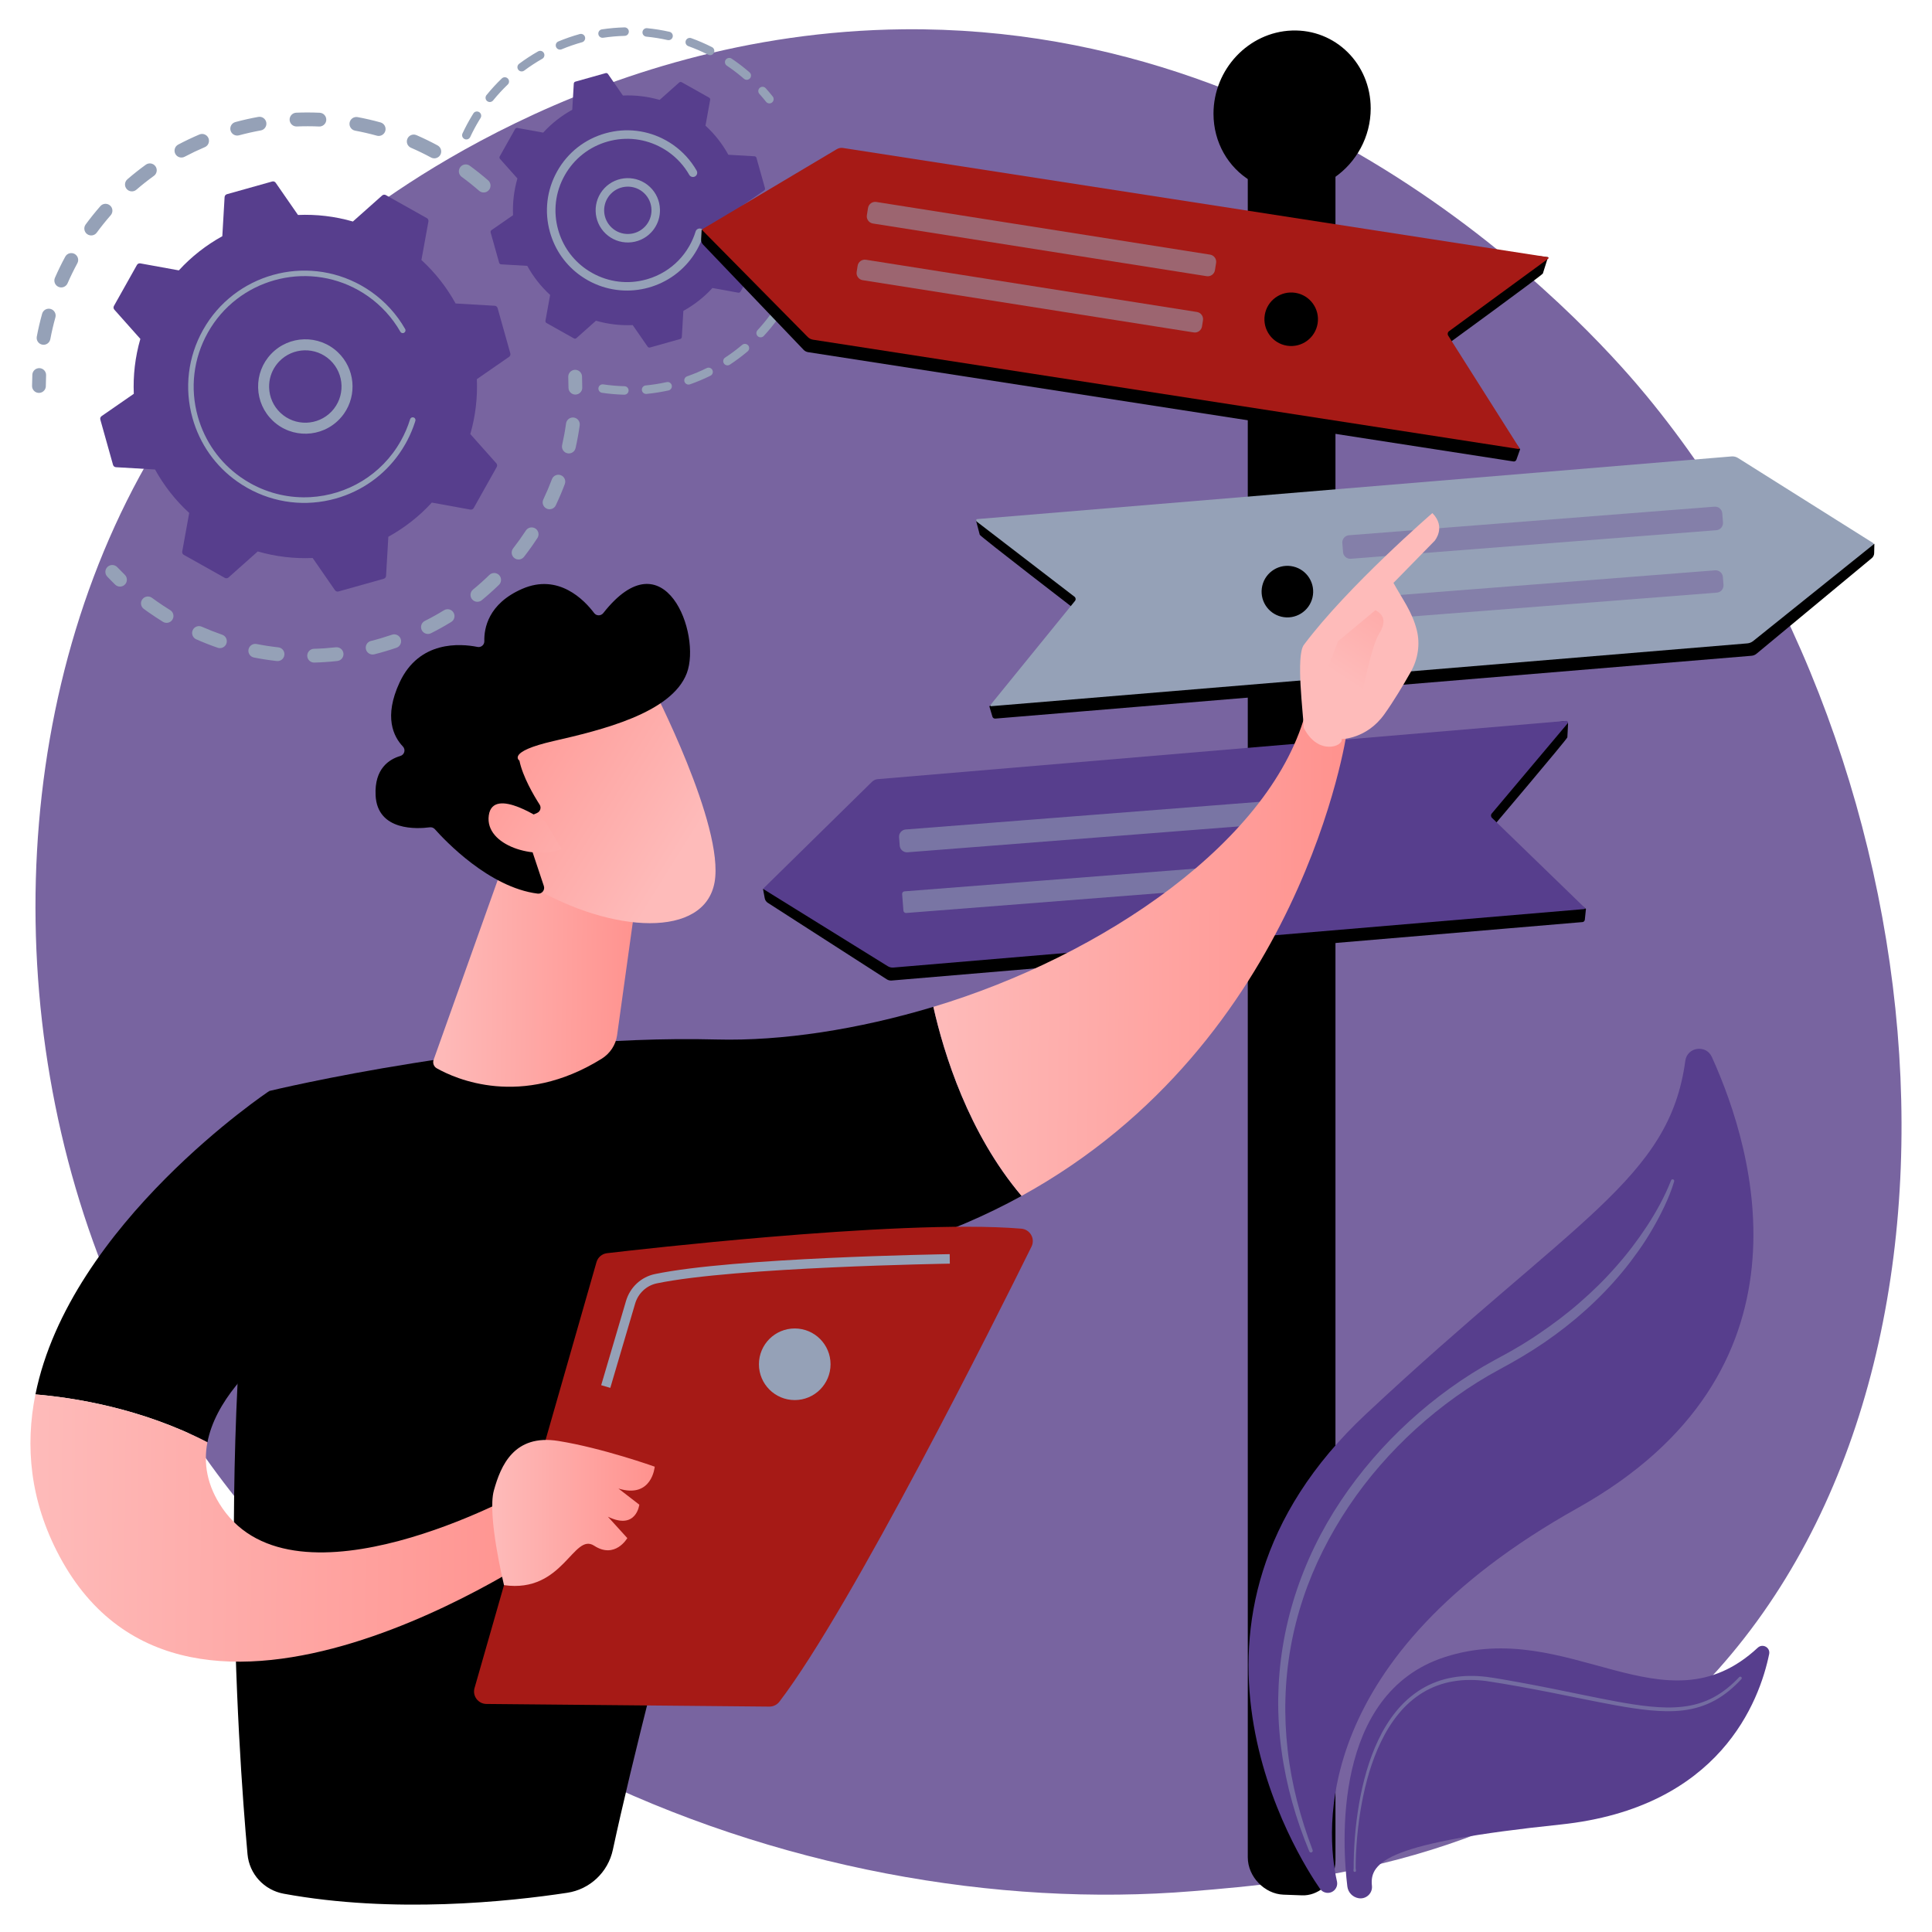 <?xml version="1.0" encoding="utf-8"?>
<!-- Generator: Adobe Illustrator 26.5.0, SVG Export Plug-In . SVG Version: 6.00 Build 0)  -->
<svg version="1.1" xmlns="http://www.w3.org/2000/svg" xmlns:xlink="http://www.w3.org/1999/xlink" x="0px" y="0px"
	 viewBox="0 0 1024 1024" style="enable-background:new 0 0 1024 1024;" xml:space="preserve">
<style type="text/css">
	.st0{fill:#7864A0;}
	.st1{fill:#95A1B7;}
	.st2{fill:#573E8D;}
	.st3{fill:#91B3FA;}
	.st4{fill:#A61A16;}
	.st5{opacity:0.56;fill:#95A1B7;}
	.st6{opacity:0.56;fill:#7864A0;}
	.st7{fill:url(#SVGID_1_);}
	.st8{fill:url(#SVGID_00000068657807207841966720000007654758761850910909_);}
	.st9{fill:url(#SVGID_00000065073772088410729900000015495925643988613033_);}
	.st10{fill:url(#SVGID_00000072977703471332495450000016164768704964152198_);}
	.st11{fill:url(#SVGID_00000000210695531964638630000008662309223125131919_);}
	.st12{fill:url(#SVGID_00000158743851025190410660000009855192187656182974_);}
	.st13{fill:url(#SVGID_00000123406073645193572340000003049921322835518647_);}
	.st14{fill:url(#SVGID_00000063599701014701610390000005568879154481492644_);}
	.st15{fill:url(#SVGID_00000043447671555998751590000018010766404768173213_);}
	.st16{fill:url(#SVGID_00000070805602840123295490000002635482237280634772_);}
	.st17{opacity:0.47;fill:#95A1B7;}
</style>
<g id="Background">
</g>
<g id="Illustration">
	<path class="st0" d="M60.27,685.87c100.2,233.35,364.68,333.58,571.9,316.49c56.58-4.67,170.42-14.05,259.31-97.81
		c170.71-160.85,144.42-497.07-19-695.02c-21.04-25.49-166.71-196.28-393.7-194c-166.19,1.67-282.84,95.22-297.03,106.87
		c-17.92,14.72-57.44,49.7-93.06,105.2C5.02,358.01-2.34,540.05,60.27,685.87z"/>
	<path class="st1" d="M259.09,100.77c-1.32,1.52-3.63,1.68-5.15,0.35c-2.95-2.57-6.06-5.06-9.24-7.38
		c-1.61-1.18-1.97-3.42-0.83-5.04c0.01-0.02,0.03-0.04,0.04-0.06c1.19-1.63,3.47-1.98,5.1-0.79c3.34,2.45,6.62,5.06,9.73,7.77
		c1.42,1.24,1.65,3.34,0.59,4.85C259.26,100.57,259.18,100.67,259.09,100.77z M228.46,83.49c-3.46-1.87-7.04-3.61-10.63-5.17
		c-1.85-0.8-2.7-2.95-1.89-4.8c0.81-1.85,2.95-2.7,4.8-1.89c3.78,1.64,7.54,3.47,11.19,5.44c1.77,0.96,2.44,3.17,1.48,4.95
		c-0.07,0.13-0.15,0.25-0.23,0.37C232.13,83.87,230.1,84.37,228.46,83.49z M199.73,71.91c-3.78-1.05-7.66-1.94-11.51-2.66
		c-1.98-0.37-3.29-2.28-2.92-4.26c0.37-1.98,2.28-3.29,4.26-2.92c4.06,0.76,8.14,1.7,12.13,2.81c1.94,0.54,3.08,2.55,2.54,4.49
		c-0.11,0.41-0.3,0.79-0.53,1.12C202.83,71.72,201.26,72.34,199.73,71.91z M169.13,67.05c-3.93-0.18-7.9-0.18-11.83-0.02
		c-2.01,0.08-3.71-1.48-3.8-3.5c-0.08-2.01,1.49-3.71,3.5-3.8c4.13-0.17,8.32-0.16,12.45,0.03c2.01,0.09,3.57,1.8,3.48,3.81
		c-0.03,0.72-0.27,1.38-0.66,1.93C171.59,66.49,170.42,67.11,169.13,67.05z M138.21,69.13c-3.86,0.7-7.74,1.57-11.54,2.6
		c-1.95,0.52-3.95-0.63-4.48-2.57c-0.53-1.95,0.63-3.95,2.57-4.47c4-1.08,8.08-2,12.14-2.73c1.98-0.36,3.88,0.96,4.24,2.94
		c0.18,1-0.06,1.98-0.61,2.75C140.02,68.4,139.2,68.96,138.21,69.13z M108.53,78c-3.61,1.54-7.2,3.25-10.67,5.08
		c-1.78,0.94-3.99,0.26-4.93-1.52c-0.94-1.78-0.26-3.99,1.52-4.93c3.65-1.93,7.43-3.73,11.24-5.35c1.86-0.79,4,0.08,4.79,1.93
		c0.51,1.21,0.33,2.53-0.37,3.53C109.71,77.28,109.18,77.73,108.53,78z M22.41,182.67c-1.98-0.37-3.29-2.28-2.91-4.26
		c0.76-4.06,1.72-8.14,2.83-12.13c0.54-1.94,2.56-3.08,4.5-2.53c1.94,0.54,3.08,2.55,2.53,4.5c-1.06,3.79-1.96,7.66-2.69,11.51
		c-0.1,0.53-0.31,1.01-0.6,1.42C25.28,182.32,23.86,182.95,22.41,182.67z M81.56,93.22c-3.18,2.3-6.3,4.76-9.27,7.33
		c-1.53,1.32-3.83,1.15-5.15-0.38c-1.32-1.53-1.14-3.82,0.38-5.15c3.13-2.7,6.41-5.3,9.76-7.72c1.63-1.18,3.92-0.82,5.1,0.82
		c0.94,1.3,0.9,3,0.03,4.24C82.18,92.69,81.9,92.98,81.56,93.22z M31,152.04c-1.85-0.81-2.69-2.96-1.88-4.81
		c1.65-3.78,3.49-7.55,5.46-11.18c0.95-1.78,3.18-2.43,4.95-1.47c1.77,0.96,2.43,3.18,1.47,4.95c-1.87,3.46-3.62,7.03-5.19,10.63
		c-0.1,0.23-0.22,0.44-0.36,0.64C34.46,152.19,32.61,152.75,31,152.04z M58.68,114.08c-2.58,2.95-5.07,6.05-7.4,9.22
		c-1.19,1.63-3.48,1.97-5.1,0.78c-1.6-1.18-1.96-3.42-0.83-5.04c0.01-0.02,0.03-0.04,0.05-0.06c2.45-3.34,5.07-6.6,7.79-9.71
		c1.33-1.52,3.63-1.67,5.15-0.34c1.42,1.24,1.64,3.33,0.58,4.84C58.85,113.88,58.77,113.98,58.68,114.08z"/>
	<path class="st1" d="M23.63,206.7c0.41-0.59,0.66-1.3,0.66-2.08c0.01-1.88,0.06-3.79,0.14-5.69c0.09-2.01-1.47-3.72-3.48-3.81
		c-2.01-0.09-3.72,1.47-3.81,3.48c-0.09,1.99-0.14,4-0.15,5.98c-0.01,2.02,1.62,3.66,3.63,3.67
		C21.87,208.26,22.97,207.64,23.63,206.7z"/>
	<path class="st1" d="M66.59,309.36c1.01-1.44,0.86-3.44-0.44-4.71c-1.35-1.31-2.69-2.67-4-4.05c-1.39-1.46-3.7-1.53-5.16-0.14
		c-1.47,1.39-1.53,3.7-0.14,5.16c1.37,1.45,2.79,2.88,4.21,4.26c1.45,1.41,3.76,1.37,5.16-0.07
		C66.35,309.67,66.48,309.51,66.59,309.36z"/>
	<path class="st1" d="M277.73,295.14c-1.24,1.59-3.53,1.88-5.12,0.64c-1.59-1.24-1.87-3.53-0.64-5.12c2.36-3.03,4.62-6.2,6.76-9.47
		c1.09-1.68,3.37-2.16,5.05-1.06c1.69,1.1,2.16,3.36,1.06,5.05c-0.93,1.42-1.87,2.81-2.84,4.19
		C280.63,291.32,279.19,293.27,277.73,295.14z M289.71,269.56c-1.82-0.86-2.6-3.04-1.73-4.86c1.66-3.5,3.19-7.1,4.55-10.71
		c0.7-1.89,2.81-2.84,4.7-2.13c1.89,0.71,2.84,2.81,2.13,4.7c-1.43,3.8-3.04,7.6-4.79,11.28c-0.09,0.19-0.2,0.37-0.31,0.54
		C293.26,269.79,291.34,270.33,289.71,269.56z M264.47,309.96c-2.91,2.83-5.98,5.58-9.13,8.17c-1.56,1.28-3.86,1.05-5.14-0.5
		c-1.28-1.56-1.05-3.86,0.5-5.14c2.99-2.45,5.91-5.06,8.67-7.75c1.44-1.41,3.76-1.38,5.16,0.07c1.24,1.28,1.36,3.23,0.37,4.64
		C264.78,309.63,264.63,309.8,264.47,309.96z M300.7,240.24c-1.97-0.44-3.2-2.4-2.76-4.36c0.85-3.77,1.55-7.62,2.08-11.45
		c0.28-2,2.12-3.39,4.12-3.12c2,0.28,3.39,2.12,3.12,4.11c-0.56,4.03-1.29,8.08-2.19,12.05c-0.11,0.48-0.31,0.92-0.57,1.3
		C303.66,239.96,302.18,240.58,300.7,240.24z M239.15,329.66c-3.46,2.12-7.06,4.13-10.7,5.96c-1.8,0.91-3.99,0.18-4.9-1.62
		c-0.91-1.8-0.18-4,1.62-4.9c3.46-1.74,6.87-3.64,10.16-5.66c1.72-1.05,3.97-0.52,5.02,1.2c0.79,1.28,0.69,2.85-0.12,4.01
		C239.95,329.04,239.59,329.39,239.15,329.66z M210.13,343.32c-3.85,1.32-7.8,2.49-11.74,3.48c-1.96,0.49-3.94-0.69-4.43-2.65
		c-0.49-1.96,0.69-3.94,2.65-4.43c3.74-0.94,7.5-2.06,11.15-3.31c1.91-0.65,3.98,0.36,4.64,2.27c0.39,1.15,0.18,2.36-0.47,3.28
		C211.5,342.58,210.88,343.06,210.13,343.32z M178.81,350.34c-4.05,0.45-8.16,0.73-12.22,0.84c-2.02,0.05-3.69-1.54-3.75-3.55
		c-0.05-2.02,1.54-3.69,3.55-3.75c3.86-0.1,7.76-0.37,11.61-0.8c2-0.22,3.81,1.22,4.03,3.22c0.1,0.92-0.15,1.8-0.64,2.5
		C180.82,349.63,179.9,350.22,178.81,350.34z M146.71,350.36c-4.05-0.45-8.12-1.07-12.11-1.86c-1.98-0.39-3.27-2.31-2.88-4.29
		c0.39-1.97,2.31-3.26,4.29-2.87c3.79,0.75,7.66,1.34,11.5,1.76c2,0.22,3.45,2.02,3.23,4.03c-0.07,0.63-0.3,1.21-0.64,1.7
		C149.36,349.88,148.09,350.51,146.71,350.36z M115.38,343.32c-3.84-1.32-7.67-2.83-11.39-4.48c-1.84-0.82-2.68-2.97-1.86-4.82
		c0.81-1.84,2.97-2.68,4.81-1.86c3.54,1.56,7.18,2.99,10.82,4.25c1.91,0.66,2.92,2.73,2.26,4.64c-0.11,0.33-0.27,0.64-0.46,0.91
		C118.65,343.26,116.96,343.86,115.38,343.32z M86.39,329.58c-2.55-1.57-5.08-3.23-7.53-4.95c-0.89-0.62-1.76-1.25-2.63-1.89
		c-1.62-1.19-2.02-3.48-0.78-5.1c1.19-1.62,3.48-1.97,5.1-0.78c0.82,0.61,1.66,1.21,2.5,1.8c2.32,1.63,4.73,3.22,7.15,4.71
		c1.72,1.06,2.25,3.3,1.2,5.02c-0.04,0.06-0.08,0.13-0.12,0.19C90.19,330.14,88.04,330.6,86.39,329.58z"/>
	<path class="st1" d="M307.95,207.59c0.42-0.59,0.66-1.32,0.66-2.1c0-1.98-0.04-3.99-0.12-5.98c-0.08-2.01-1.78-3.58-3.8-3.5
		c-2.01,0.08-3.58,1.78-3.5,3.8c0.08,1.9,0.12,3.81,0.12,5.68c0,2.01,1.63,3.65,3.65,3.65C306.2,209.14,307.29,208.53,307.95,207.59
		z"/>
	<path class="st2" d="M263.74,163.3c-0.2-0.7-0.82-1.2-1.54-1.24l-20.73-1.21c-4.68-8.49-10.75-16.3-18.11-23.04l3.71-20.42
		c0.13-0.72-0.21-1.44-0.84-1.79l-21.72-12.19c-0.63-0.36-1.43-0.27-1.97,0.21l-15.5,13.79c-9.59-2.77-19.41-3.89-29.1-3.47
		l-11.82-17.07c-0.41-0.6-1.16-0.87-1.86-0.67l-23.98,6.73c-0.7,0.2-1.2,0.82-1.24,1.54l-1.21,20.73
		c-8.49,4.68-16.3,10.75-23.04,18.11l-20.42-3.71c-0.72-0.13-1.44,0.21-1.79,0.84l-12.19,21.72c-0.36,0.63-0.27,1.43,0.21,1.97
		l13.79,15.5c-2.77,9.59-3.89,19.41-3.47,29.1l-17.07,11.82c-0.6,0.41-0.87,1.16-0.67,1.86l6.73,23.98c0.2,0.7,0.82,1.2,1.54,1.24
		l20.73,1.21c4.68,8.49,10.75,16.3,18.11,23.04l-3.7,20.42c-0.13,0.72,0.21,1.44,0.84,1.79l21.72,12.19
		c0.63,0.36,1.43,0.27,1.97-0.21l15.5-13.79c9.59,2.77,19.41,3.89,29.1,3.47l11.82,17.07c0.41,0.6,1.16,0.87,1.86,0.67l23.98-6.73
		c0.7-0.2,1.2-0.82,1.24-1.54l1.21-20.73c8.49-4.68,16.3-10.75,23.04-18.11l20.42,3.71c0.72,0.13,1.44-0.21,1.79-0.84l12.19-21.72
		c0.36-0.63,0.27-1.43-0.21-1.97l-13.79-15.5c2.77-9.59,3.89-19.41,3.47-29.1l17.07-11.82c0.6-0.41,0.87-1.16,0.67-1.86
		L263.74,163.3z"/>
	<path class="st1" d="M180,222.08c-9.5,10.02-25.37,10.44-35.39,0.94c-4.85-4.6-7.62-10.82-7.8-17.5
		c-0.18-6.68,2.26-13.04,6.86-17.89c9.5-10.02,25.37-10.44,35.39-0.94c9.11,8.64,10.28,22.56,3.27,32.55
		C181.63,220.23,180.85,221.18,180,222.08z M142.64,205.37c0.14,5.13,2.26,9.89,5.98,13.42c7.68,7.28,19.85,6.96,27.14-0.72
		c7.29-7.68,6.96-19.85-0.72-27.14c-7.68-7.28-19.85-6.96-27.14,0.72c-0.66,0.7-1.26,1.43-1.8,2.2
		C143.75,197.2,142.53,201.2,142.64,205.37z"/>
	<path class="st1" d="M211.61,240.45c1.21-1.71,2.33-3.5,3.37-5.35l0,0c0.33-0.58,0.65-1.17,0.95-1.76
		c1.52-2.93,2.81-5.97,3.84-9.08c0.01-0.04,0.03-0.08,0.04-0.13c0.04-0.12,0.08-0.24,0.12-0.36c0.08-0.23,0.15-0.47,0.22-0.71
		c0.19-0.62-0.05-1.27-0.55-1.62c-0.12-0.09-0.26-0.15-0.41-0.2c-0.77-0.24-1.59,0.2-1.82,0.96c-1.22,3.97-2.88,7.82-4.93,11.47
		c-10.17,18.12-28.59,28.75-47.94,29.83c-10.76,0.6-21.81-1.75-31.89-7.4c-1.77-0.99-3.47-2.07-5.11-3.22
		c-11.01-7.74-18.95-18.93-22.64-32.06c-4.24-15.08-2.35-30.9,5.32-44.56c15.84-28.2,51.64-38.25,79.83-22.42
		c1.74,0.98,3.42,2.04,5.04,3.18c7.02,4.94,12.88,11.35,17.15,18.81c0.11,0.19,0.26,0.35,0.43,0.47c0.45,0.31,1.06,0.36,1.56,0.07
		c0.7-0.4,0.95-1.29,0.54-1.99c-4.47-7.83-10.63-14.57-18-19.75c-1.7-1.2-3.47-2.31-5.29-3.33c-29.6-16.62-67.2-6.05-83.81,23.54
		c-8.05,14.34-10.03,30.95-5.59,46.78c3.87,13.78,12.21,25.53,23.77,33.65c1.72,1.21,3.51,2.33,5.36,3.38
		c14.34,8.05,30.95,10.03,46.78,5.59C191.74,260.35,203.49,252,211.61,240.45z"/>
	<path class="st1" d="M409.65,53.85c0.56-0.8,0.56-1.9-0.08-2.7c-1.19-1.5-2.45-2.98-3.73-4.4c-0.83-0.93-2.26-1-3.18-0.17
		c-0.93,0.83-1,2.26-0.17,3.18c1.22,1.36,2.42,2.77,3.55,4.2c0.77,0.97,2.19,1.13,3.17,0.36C409.38,54.18,409.53,54.02,409.65,53.85
		z"/>
	<path class="st1" d="M397.5,41.52c-0.82,0.94-2.24,1.04-3.18,0.23c-2.37-2.06-4.88-4.02-7.45-5.82c-0.54-0.38-1.09-0.76-1.64-1.13
		c-1.03-0.69-1.31-2.09-0.61-3.13c0.7-0.95,2.09-1.31,3.13-0.61c0.58,0.39,1.15,0.78,1.72,1.18c2.69,1.89,5.32,3.95,7.81,6.11
		c0.88,0.76,1.03,2.06,0.37,3C397.6,41.4,397.55,41.46,397.5,41.52z M375.34,29c-3.4-1.72-6.93-3.25-10.51-4.54
		c-1.17-0.42-1.78-1.71-1.35-2.89c0.42-1.16,1.71-1.78,2.89-1.35c3.75,1.35,7.45,2.96,11.01,4.76c1.11,0.56,1.55,1.92,0.99,3.03
		c-0.05,0.1-0.11,0.19-0.17,0.28C377.57,29.19,376.36,29.51,375.34,29z M353.85,21.24c-3.71-0.84-7.51-1.45-11.3-1.82
		c-1.24-0.12-2.14-1.23-2.02-2.46c0.12-1.24,1.22-2.15,2.46-2.02c3.97,0.39,7.96,1.04,11.85,1.91c1.21,0.27,1.98,1.48,1.7,2.7
		c-0.07,0.3-0.19,0.57-0.35,0.8C355.68,21.07,354.77,21.45,353.85,21.24z M331.1,19.01c-3.81,0.1-7.65,0.43-11.4,1
		c-1.23,0.18-2.38-0.66-2.56-1.89c-0.18-1.23,0.66-2.38,1.89-2.56c3.94-0.59,7.96-0.94,11.96-1.05c1.24-0.03,2.28,0.95,2.31,2.2
		c0.01,0.5-0.14,0.97-0.41,1.35C332.5,18.61,331.85,18.99,331.1,19.01z M308.5,22.39c-3.67,1.02-7.31,2.28-10.82,3.74
		c-1.15,0.48-2.47-0.07-2.95-1.22s0.06-2.47,1.22-2.95c3.68-1.53,7.49-2.85,11.34-3.92c1.2-0.33,2.44,0.37,2.78,1.57
		c0.19,0.68,0.05,1.37-0.33,1.9C309.45,21.93,309.02,22.25,308.5,22.39z M287.41,31.16c-3.31,1.88-6.53,3.99-9.57,6.26
		c-1,0.74-2.41,0.54-3.15-0.46c-0.74-1-0.54-2.41,0.46-3.16c3.19-2.38,6.57-4.59,10.04-6.56c1.08-0.61,2.46-0.24,3.07,0.85
		c0.44,0.78,0.37,1.72-0.12,2.41C287.95,30.76,287.71,30.99,287.41,31.16z M269.1,44.82c-2.74,2.63-5.34,5.46-7.75,8.42
		c-0.79,0.97-2.21,1.11-3.17,0.33c-0.97-0.78-1.1-2.19-0.33-3.17c2.52-3.1,5.26-6.08,8.13-8.83c0.9-0.86,2.33-0.83,3.19,0.07
		c0.76,0.79,0.83,1.99,0.22,2.86C269.31,44.6,269.21,44.71,269.1,44.82z M246.23,73.7c-1.13-0.53-1.62-1.87-1.09-3
		c1.46-3.12,3.11-6.22,4.91-9.2c0.27-0.45,0.55-0.9,0.83-1.35c0.63-1.07,2.05-1.37,3.11-0.71c1.05,0.66,1.37,2.05,0.71,3.11
		c-0.26,0.42-0.52,0.84-0.78,1.27c-1.72,2.85-3.3,5.8-4.69,8.78c-0.06,0.12-0.12,0.24-0.2,0.34
		C248.41,73.84,247.24,74.17,246.23,73.7z"/>
	<path class="st1" d="M412.28,168.94c-2.3,3.19-4.82,6.26-7.47,9.13c-0.85,0.91-2.27,0.97-3.19,0.12c-0.92-0.85-0.96-2.27-0.12-3.19
		c2.54-2.74,4.94-5.67,7.13-8.71c0.73-1.01,2.14-1.24,3.15-0.51c1,0.72,1.23,2.12,0.53,3.12
		C412.29,168.92,412.29,168.93,412.28,168.94z M415.54,159.85c-1.09-0.6-1.48-1.97-0.88-3.06c1.81-3.28,3.45-6.7,4.85-10.17
		c0.47-1.15,1.78-1.71,2.94-1.24c1.15,0.47,1.71,1.78,1.24,2.94c-1.48,3.63-3.19,7.22-5.09,10.65c-0.04,0.07-0.08,0.14-0.13,0.21
		C417.82,160.1,416.56,160.41,415.54,159.85z M396.27,186.23c-3,2.54-6.19,4.91-9.46,7.06c-1.04,0.68-2.44,0.39-3.12-0.65
		c-0.68-1.04-0.39-2.43,0.65-3.12c3.13-2.05,6.16-4.31,9.03-6.73c0.95-0.8,2.37-0.68,3.18,0.27c0.68,0.8,0.7,1.93,0.12,2.75
		C396.55,185.96,396.42,186.1,396.27,186.23z M424.69,138.71c-1.2-0.32-1.91-1.56-1.59-2.76c0.97-3.62,1.73-7.33,2.26-11.03
		c0.18-1.23,1.32-2.09,2.55-1.92c1.23,0.17,2.09,1.32,1.92,2.55c-0.55,3.89-1.34,7.78-2.37,11.57c-0.07,0.26-0.19,0.5-0.33,0.71
		C426.59,138.58,425.63,138.96,424.69,138.71z M376.56,199.14c-3.52,1.74-7.18,3.27-10.88,4.57c-1.17,0.41-2.46-0.21-2.87-1.38
		c-0.41-1.18,0.2-2.46,1.38-2.87c3.53-1.24,7.02-2.7,10.38-4.36c1.12-0.55,2.47-0.09,3.02,1.03c0.38,0.76,0.28,1.64-0.18,2.29
		C377.2,198.71,376.91,198.97,376.56,199.14z M354.33,206.94c-3.84,0.84-7.76,1.46-11.66,1.84c-1.24,0.12-2.34-0.79-2.46-2.03
		c-0.12-1.24,0.79-2.34,2.03-2.46c3.72-0.36,7.46-0.95,11.12-1.76c1.22-0.27,2.42,0.5,2.69,1.72c0.14,0.64-0.01,1.28-0.36,1.78
		C355.37,206.48,354.9,206.82,354.33,206.94z M330.86,209.2c-3.93-0.1-7.89-0.44-11.77-1.01c-1.23-0.18-2.08-1.33-1.9-2.56
		c0.18-1.23,1.33-2.08,2.56-1.9c3.7,0.55,7.47,0.87,11.22,0.97c1.25,0.03,2.23,1.07,2.2,2.31c-0.01,0.46-0.16,0.89-0.41,1.24
		C332.35,208.83,331.65,209.22,330.86,209.2z"/>
	<path class="st3" d="M430.36,114.92c0.25-0.36,0.4-0.79,0.41-1.26c0.03-1.93,0.01-3.87-0.07-5.76c-0.05-1.24-1.1-2.21-2.35-2.16
		c-1.24,0.05-2.21,1.1-2.16,2.35c0.08,1.81,0.1,3.66,0.06,5.5c-0.02,1.25,0.97,2.27,2.21,2.29
		C429.25,115.89,429.94,115.51,430.36,114.92z"/>
	<path class="st2" d="M400.94,83.66c-0.13-0.47-0.55-0.8-1.03-0.83l-13.87-0.81c-3.13-5.68-7.19-10.91-12.12-15.42l2.48-13.66
		c0.09-0.48-0.14-0.96-0.56-1.2l-14.53-8.16c-0.42-0.24-0.95-0.18-1.32,0.14l-10.37,9.23c-6.41-1.85-12.99-2.6-19.47-2.32
		l-7.91-11.42c-0.28-0.4-0.78-0.58-1.25-0.45l-16.04,4.51c-0.47,0.13-0.8,0.55-0.83,1.03l-0.81,13.87
		c-5.68,3.13-10.91,7.19-15.42,12.12l-13.66-2.48c-0.48-0.09-0.96,0.14-1.2,0.56l-8.16,14.53c-0.24,0.42-0.18,0.95,0.14,1.32
		l9.23,10.37c-1.85,6.41-2.6,12.99-2.32,19.47l-11.42,7.91c-0.4,0.28-0.58,0.78-0.45,1.25l4.51,16.05c0.13,0.47,0.55,0.8,1.03,0.83
		l13.87,0.81c3.13,5.68,7.19,10.91,12.12,15.42L289.1,170c-0.09,0.48,0.14,0.96,0.56,1.2l14.53,8.16c0.42,0.24,0.95,0.18,1.32-0.14
		l10.37-9.23c6.41,1.85,12.99,2.6,19.47,2.32l7.91,11.42c0.28,0.4,0.78,0.58,1.25,0.45l16.04-4.51c0.47-0.13,0.8-0.55,0.83-1.03
		l0.81-13.87c5.68-3.13,10.91-7.19,15.42-12.12l13.66,2.48c0.48,0.09,0.96-0.14,1.2-0.56l8.16-14.53c0.24-0.42,0.18-0.95-0.14-1.32
		l-9.23-10.37c1.85-6.41,2.6-12.99,2.32-19.47l11.42-7.91c0.4-0.28,0.58-0.78,0.45-1.25L400.94,83.66z"/>
	<path class="st1" d="M345.12,123.2c-3.13,3.31-7.37,5.19-11.92,5.31c-4.55,0.12-8.88-1.54-12.19-4.67
		c-6.82-6.47-7.11-17.27-0.64-24.11c6.47-6.82,17.29-7.11,24.11-0.64c3.31,3.13,5.19,7.37,5.31,11.92c0.1,3.7-0.98,7.25-3.07,10.23
		C346.24,121.93,345.71,122.58,345.12,123.2z M324.12,120.57c2.43,2.31,5.62,3.53,8.97,3.44c3.35-0.09,6.46-1.48,8.77-3.91l0,0
		c2.3-2.43,3.53-5.62,3.44-8.97c-0.09-3.35-1.48-6.46-3.91-8.77c-5.02-4.76-12.97-4.55-17.73,0.47c-0.43,0.45-0.82,0.93-1.17,1.43
		C318.96,109.27,319.55,116.24,324.12,120.57z"/>
	<path class="st1" d="M367.13,135.98c0.82-1.17,1.59-2.39,2.3-3.65c1.42-2.52,2.58-5.19,3.45-7.93c0.04-0.12,0.08-0.25,0.12-0.37
		c0.3-0.96-0.08-1.96-0.86-2.51c-0.19-0.13-0.4-0.24-0.63-0.31c-1.19-0.37-2.45,0.3-2.82,1.49c-0.79,2.57-1.87,5.07-3.19,7.43l0,0
		c-0.07,0.13-0.15,0.26-0.22,0.39c-3.18,5.55-7.63,10.09-12.94,13.35c-2.88,1.77-6.02,3.16-9.35,4.13
		c-0.03,0.01-0.05,0.02-0.08,0.02c-0.08,0.02-0.17,0.05-0.25,0.07c-9.76,2.74-20.01,1.52-28.85-3.45c-1.14-0.64-2.25-1.34-3.31-2.08
		c-7.13-5.01-12.27-12.26-14.66-20.75c-2.74-9.76-1.52-20.01,3.45-28.85c4.96-8.83,13.07-15.22,22.83-17.96
		c9.76-2.74,20.01-1.52,28.85,3.45c1.13,0.63,2.21,1.32,3.26,2.05c4.55,3.2,8.34,7.35,11.1,12.18c0.17,0.3,0.4,0.54,0.66,0.73
		c0.69,0.49,1.63,0.56,2.41,0.11c1.08-0.62,1.46-1.99,0.84-3.08c-3.09-5.4-7.33-10.05-12.42-13.63c-1.17-0.83-2.39-1.59-3.65-2.3
		c-9.89-5.55-21.35-6.92-32.28-3.85c-10.92,3.07-20,10.2-25.55,20.1c-5.55,9.89-6.92,21.35-3.85,32.27
		c2.67,9.51,8.42,17.62,16.4,23.22c1.18,0.83,2.42,1.61,3.7,2.33C330.76,159.32,354.76,153.58,367.13,135.98z"/>
	<path d="M707.82,89.64v896.42c0,5.92-2.4,11.27-6.47,14.57c-3.1,2.51-7,4.11-11.31,3.94l-9.82-0.36
		c-9.92-0.37-18.87-9.46-18.87-19.83V91.16L707.82,89.64z"/>
	<path d="M726.5,57.48c0,15.13-7.69,28.67-19.26,36.63c-6.51,4.49-14.26,7.2-22.55,7.45c-4.11,0.12-8.1-0.36-11.84-1.4
		c-2.82-0.77-5.52-1.85-8.05-3.19c-0.64-0.35-1.28-0.7-1.91-1.09c-11.84-7.13-19.71-20.31-19.71-35.62
		c0-23.51,18.56-43.24,41.52-44.08C707.74,15.33,726.5,33.81,726.5,57.48z"/>
	<path d="M371.9,121.68l3.57,1.84l67.61-41.45l331.09,48.94l46.31,5.3l-2.73,8.64c-0.37,0.93-53.06,39.32-53.06,39.32l41.01,53.82
		l-1.97,5.54c-0.23,0.66-0.88,1.06-1.54,0.95l-42.58-6.6l-331.28-51.32c-0.93-0.14-1.78-0.59-2.44-1.28l-53.28-55.77
		c-0.7-0.73-1.06-1.74-1.01-2.78L371.9,121.68z"/>
	<path class="st4" d="M446.81,78.43l373.67,57.88c0.35,0.05,0.45,0.52,0.16,0.74l-52.65,38.52c-0.71,0.52-0.9,1.54-0.43,2.29
		l37.66,59.48c0.19,0.29-0.05,0.68-0.39,0.63l-373.9-57.92c-1.07-0.17-2.05-0.67-2.82-1.45l-55.72-56.44
		c-0.24-0.24-0.18-0.65,0.11-0.82l70.96-42.24C444.46,78.48,445.65,78.25,446.81,78.43z"/>
	<path d="M404.4,471.11l3.79,0.93l54.31-54.76l323.76-29.66l43.21-5.4c0.9-0.11,1.68,0.61,1.63,1.52l-0.37,7.07
		c-0.14,0.97-41.2,49.42-41.2,49.42l51.05,41.54l-0.59,5.69c-0.07,0.68-0.59,1.2-1.23,1.26l-41.7,3.53l-324.47,27.45
		c-0.91,0.08-1.82-0.15-2.6-0.65l-63.08-40.57c-0.83-0.53-1.4-1.4-1.59-2.4L404.4,471.11z"/>
	<path class="st2" d="M465.19,412.97l364.91-30.88c0.75-0.06,1.2,0.81,0.72,1.38l-40.18,47.73c-0.55,0.65-0.5,1.67,0.12,2.27
		l49.2,47.69c0.24,0.23,0.1,0.64-0.24,0.67L473.5,512.82c-1.04,0.09-2.09-0.17-3-0.73l-65.54-40.64c-0.28-0.18-0.33-0.57-0.09-0.8
		l57.3-56.28C462.99,413.56,464.06,413.07,465.19,412.97z"/>
	<path class="st5" d="M679.47,436.22l-198.48,15.51c-2.1,0.16-3.96-1.42-4.12-3.52l-0.35-4.45c-0.16-2.1,1.42-3.96,3.52-4.12
		l198.48-15.51c2.1-0.16,3.96,1.42,4.12,3.52l0.35,4.45C683.15,434.2,681.57,436.06,679.47,436.22z"/>
	<path class="st5" d="M682.07,468.13L480.3,483.9c-0.75,0.06-1.41-0.51-1.47-1.26l-0.68-8.74c-0.06-0.75,0.51-1.41,1.26-1.47
		l201.77-15.77c0.75-0.06,1.41,0.51,1.47,1.26l0.68,8.74C683.38,467.41,682.82,468.07,682.07,468.13z"/>
	<path d="M993.46,288.22l-3.93,1.57l-68.16-44.12l-354.71,27.22l-49.39,2.82l2.02,7.73c0.31,0.92,52.99,41.47,52.99,41.47
		l-47.9,49.49l1.63,5.46c0.19,0.65,0.84,1.07,1.55,1.01l45.64-3.79l355.11-29.5c0.99-0.08,1.94-0.46,2.69-1.09l61.05-50.63
		c0.8-0.66,1.27-1.62,1.3-2.62L993.46,288.22z"/>
	<path class="st1" d="M917.72,241.92L518,275.12c-0.66,0.05-0.9,0.89-0.38,1.29l51.88,39.86c0.7,0.54,0.82,1.55,0.26,2.24
		l-44.8,55.14c-0.22,0.27-0.01,0.68,0.34,0.65l400.79-33.29c1.14-0.09,2.23-0.53,3.11-1.23l63.7-51.13c0.26-0.21,0.24-0.62-0.05-0.8
		l-71.65-45.09C920.19,242.11,918.96,241.81,917.72,241.92z"/>
	<path class="st6" d="M909.7,281.02l-193.74,15.14c-2.1,0.16-3.96-1.42-4.12-3.52l-0.38-4.83c-0.16-2.1,1.42-3.96,3.52-4.12
		l193.74-15.14c2.1-0.16,3.96,1.42,4.12,3.52l0.38,4.83C913.38,279.01,911.8,280.86,909.7,281.02z"/>
	<path class="st6" d="M909.97,314.11l-192.16,15.02c-2.1,0.16-3.96-1.42-4.12-3.52l-0.33-4.19c-0.16-2.1,1.42-3.96,3.52-4.12
		l192.16-15.02c2.1-0.16,3.96,1.42,4.12,3.52l0.33,4.19C913.66,312.09,912.07,313.95,909.97,314.11z"/>
	<ellipse transform="matrix(0.16 -0.987 0.987 0.16 407.847 817.744)" cx="684.5" cy="169.19" rx="14.19" ry="14.19"/>
	<ellipse transform="matrix(0.23 -0.973 0.973 0.23 220.553 905.336)" cx="682.25" cy="313.33" rx="13.67" ry="13.67"/>
	<linearGradient id="SVGID_1_" gradientUnits="userSpaceOnUse" x1="692.094" y1="401.094" x2="650.787" y2="591.495">
		<stop  offset="0" style="stop-color:#E1473D"/>
		<stop  offset="1" style="stop-color:#E9605A"/>
	</linearGradient>
	<circle class="st7" cx="683.09" cy="442.61" r="14.2"/>
	
		<linearGradient id="SVGID_00000078747063719808922150000015652623610931431298_" gradientUnits="userSpaceOnUse" x1="683.342" y1="407.849" x2="684.262" y2="449.748">
		<stop  offset="0" style="stop-color:#E1473D"/>
		<stop  offset="1" style="stop-color:#E9605A"/>
	</linearGradient>
	<circle style="fill:url(#SVGID_00000078747063719808922150000015652623610931431298_);" cx="684.06" cy="440.35" r="8.71"/>
	<path class="st5" d="M639.57,146.38l-176.92-27.92c-2.08-0.33-3.52-2.3-3.19-4.38l0.61-3.85c0.33-2.08,2.3-3.52,4.38-3.19
		l176.92,27.92c2.08,0.33,3.52,2.3,3.19,4.38l-0.61,3.85C643.62,145.27,641.65,146.7,639.57,146.38z"/>
	<path class="st5" d="M632.71,176.19l-175.47-27.69c-2.08-0.33-3.52-2.3-3.19-4.38l0.51-3.26c0.33-2.08,2.3-3.52,4.38-3.19
		l175.47,27.69c2.08,0.33,3.52,2.3,3.19,4.38l-0.51,3.26C636.76,175.09,634.79,176.52,632.71,176.19z"/>
	<path d="M379.76,550.95c-112.53-2.93-237.02,27.29-237.02,27.29c-29.64,163.54-16.6,348.52-11.55,404.54
		c0.94,10.49,8.79,19.01,19.15,20.92c58.15,10.69,119.48,4.2,150.33-0.49c12-1.83,21.6-10.89,24.15-22.76
		c20.39-94.89,78.62-304.23,78.62-304.23c55.06-6.3,100.51-21.73,138.01-42.35c-28.14-33.26-41.16-75.36-46.75-100.22
		C454.8,545.64,414.47,551.86,379.76,550.95z"/>
	
		<linearGradient id="SVGID_00000015326359226906196320000011611156805222620546_" gradientUnits="userSpaceOnUse" x1="11454.119" y1="496.596" x2="11671.802" y2="496.596" gradientTransform="matrix(1 9.500000e-03 -9.500000e-03 1 -10954.406 -101.902)">
		<stop  offset="0" style="stop-color:#FEBBBA"/>
		<stop  offset="1" style="stop-color:#FF928E"/>
	</linearGradient>
	<path style="fill:url(#SVGID_00000015326359226906196320000011611156805222620546_);" d="M713.79,388.35
		c-10.93-13.46-21.19-12.88-21.19-12.88c-17.23,69.8-108.41,131.3-197.89,158.18c5.59,24.87,18.6,66.97,46.75,100.22
		C690.32,552.03,713.79,388.35,713.79,388.35z"/>
	
		<linearGradient id="SVGID_00000019676407356348217550000002388610978967362458_" gradientUnits="userSpaceOnUse" x1="6913.423" y1="461.255" x2="7059.49" y2="793.59" gradientTransform="matrix(-1 -9.500000e-03 -9.500000e-03 1 7582.32 75.129)">
		<stop  offset="0" style="stop-color:#FEBBBA"/>
		<stop  offset="1" style="stop-color:#FF928E"/>
	</linearGradient>
	<path style="fill:url(#SVGID_00000019676407356348217550000002388610978967362458_);" d="M711.08,391.72
		c1.12,3.69-12.33,9.16-20.07-5.96c-0.21-7.21-4.3-38.14,0.07-43.97c23.24-31.06,68.1-69.84,68.1-69.84
		c7.45,7.49,1.18,14.72,1.18,14.72l-21.79,22.27c4.44,8.2,9.88,15.14,12.36,25.03c1.88,7.49,0.61,15.46-3.23,22.23
		c-3.85,6.79-9.11,15.61-14.06,22.5C724.26,391.74,711.08,391.72,711.08,391.72z"/>
	
		<linearGradient id="SVGID_00000095304528938245636970000010416121892394042009_" gradientUnits="userSpaceOnUse" x1="11670.759" y1="351.507" x2="11731.707" y2="257.799" gradientTransform="matrix(1 9.500000e-03 -9.500000e-03 1 -10954.406 -101.902)">
		<stop  offset="0" style="stop-color:#FEBBBA"/>
		<stop  offset="1" style="stop-color:#FF928E"/>
	</linearGradient>
	<path style="fill:url(#SVGID_00000095304528938245636970000010416121892394042009_);" d="M728.98,323.43l-19.82,16.48l-6.33,16.54
		l17.35,19.62c0,0,6.21-32.87,10.66-39.96C735.28,329.02,733.04,325.55,728.98,323.43z"/>
	<path d="M184.87,687.64l-42.13-109.39c0,0-105.81,70.43-123.96,160.83c19.85,1.65,55.95,7.16,91.16,25.37
		C118.12,721.75,184.87,687.64,184.87,687.64z"/>
	
		<linearGradient id="SVGID_00000096039710145470261780000000143220552218120326_" gradientUnits="userSpaceOnUse" x1="10977.786" y1="806.982" x2="11253.257" y2="806.982" gradientTransform="matrix(1 9.500000e-03 -9.500000e-03 1 -10954.406 -101.902)">
		<stop  offset="0" style="stop-color:#FEBBBA"/>
		<stop  offset="1" style="stop-color:#FF928E"/>
	</linearGradient>
	<path style="fill:url(#SVGID_00000096039710145470261780000000143220552218120326_);" d="M275.76,791.06
		c0,0-118.67,65.58-157.95,8.24c-8.16-11.91-10.02-23.68-7.88-34.87c-35.21-18.2-71.31-23.71-91.16-25.37
		c-5.47,27.25-2.99,56.32,12.77,85.82c68.54,128.28,259.56-4.58,259.56-4.58L275.76,791.06z"/>
	
		<linearGradient id="SVGID_00000088828018152809348230000000741857818871656877_" gradientUnits="userSpaceOnUse" x1="11189.319" y1="512.493" x2="11298.235" y2="512.493" gradientTransform="matrix(1 9.500000e-03 -9.500000e-03 1 -10954.406 -101.902)">
		<stop  offset="0" style="stop-color:#FEBBBA"/>
		<stop  offset="1" style="stop-color:#FF928E"/>
	</linearGradient>
	<path style="fill:url(#SVGID_00000088828018152809348230000000741857818871656877_);" d="M266.63,458.49l-36.8,103.22
		c-0.61,1.71,0.08,3.62,1.66,4.51c9.71,5.49,44.73,21.43,87.37-5.04c4.44-2.76,7.49-7.29,8.21-12.47l12.45-89.52L266.63,458.49z"/>
	
		<linearGradient id="SVGID_00000145050356961042625850000003176607033407462531_" gradientUnits="userSpaceOnUse" x1="3926.975" y1="2023.059" x2="3886.274" y2="1888.819" gradientTransform="matrix(0.752 -0.659 0.659 0.752 -3921.529 1514.027)">
		<stop  offset="0" style="stop-color:#FEBBBA"/>
		<stop  offset="1" style="stop-color:#FF928E"/>
	</linearGradient>
	<path style="fill:url(#SVGID_00000145050356961042625850000003176607033407462531_);" d="M345.46,363.33
		c0,0,38.62,74.4,33.29,104.25c-5.33,29.85-54.04,27.24-96.37,2.55l-28.98-80.21L345.46,363.33z"/>
	<path d="M284.64,430.9c1.74-0.75,2.4-2.86,1.37-4.45c-3.11-4.84-8.92-14.72-10.72-23.33c0,0-7.03-4.59,18.09-10.35
		c25.12-5.76,62.58-14.71,70.64-35.97c7.86-20.73-11.77-73.22-44.27-31.85c-1.24,1.57-3.63,1.59-4.83-0.01
		c-5.2-6.9-18.9-21.25-38.19-12.81c-18.05,7.9-20.21,21.05-20.02,27.69c0.05,1.95-1.71,3.46-3.62,3.07
		c-9.07-1.82-30.87-3.52-41.27,18.76c-8.56,18.35-3.21,28.84,1.71,33.99c1.59,1.67,0.86,4.38-1.35,5.04
		c-5.99,1.77-13.75,6.76-13.11,20.77c0.88,19.36,22.53,17.86,28.7,17.04c1.01-0.13,2.02,0.22,2.7,0.98
		c5.23,5.89,28.78,30.94,54.51,34.17c2.23,0.28,3.98-1.9,3.27-4.04l-10.84-32.5c-0.5-1.51,0.23-3.15,1.69-3.78L284.64,430.9z"/>
	
		<linearGradient id="SVGID_00000004546031000147918680000009434842716613514430_" gradientUnits="userSpaceOnUse" x1="3885.369" y1="2022.432" x2="3848.751" y2="1901.654" gradientTransform="matrix(0.752 -0.659 0.659 0.752 -3921.529 1514.027)">
		<stop  offset="0" style="stop-color:#FEBBBA"/>
		<stop  offset="1" style="stop-color:#FF928E"/>
	</linearGradient>
	<path style="fill:url(#SVGID_00000004546031000147918680000009434842716613514430_);" d="M289.08,435.54
		c0,0-27.82-19.48-30.02-3.32c-2.2,16.16,24.99,23.67,38.55,17.77L289.08,435.54z"/>
	<path class="st4" d="M251.51,894.71l64.64-225.75c0.73-2.56,2.92-4.43,5.57-4.74c11.71-1.37,45.65-5.2,84.83-8.52
		c47.2-3.99,102.01-7.23,134.77-4.48c4.66,0.39,7.47,5.32,5.4,9.51c-18.63,37.68-95.24,190.97-133.61,241.18
		c-1.27,1.66-3.24,2.64-5.33,2.62l-149.98-1.4C253.44,903.09,250.31,898.9,251.51,894.71z"/>
	
		<linearGradient id="SVGID_00000148633169941914993350000002421308461688413103_" gradientUnits="userSpaceOnUse" x1="10934.251" y1="801.89" x2="11020.374" y2="801.89" gradientTransform="matrix(1 0 0 1 -10673.358 0)">
		<stop  offset="0" style="stop-color:#FEBBBA"/>
		<stop  offset="1" style="stop-color:#FF928E"/>
	</linearGradient>
	<path style="fill:url(#SVGID_00000148633169941914993350000002421308461688413103_);" d="M267.13,840.16c0,0-9.01-37.03-5.37-50.16
		c3.63-13.14,10.67-30.03,34.13-26.27c23.46,3.75,51.13,13.64,51.13,13.64s-1.4,17.11-19.23,11.59l11.06,8.55
		c0,0-1.58,13.7-16.64,6.38l10.28,11.34c0,0-6.47,11.25-17.55,4.04C303.86,812.05,298.55,844.62,267.13,840.16z"/>
	<path class="st1" d="M402.25,723.09c0,10.48,8.5,18.98,18.98,18.98c10.48,0,18.98-8.5,18.98-18.98c0-10.48-8.5-18.98-18.98-18.98
		C410.74,704.11,402.25,712.61,402.25,723.09z"/>
	<path class="st1" d="M323.47,735.6l13.16-44.65c1.61-5.48,6.02-9.6,11.5-10.74c41.25-8.61,154.16-10.43,155.3-10.45l-0.07-5.04
		c-4.66,0.07-114.53,1.85-156.25,10.56c-7.3,1.52-13.17,6.99-15.31,14.25l-13.16,44.65L323.47,735.6z"/>
	<path class="st2" d="M702.91,1003.19c-1.33-0.22-2.51-0.97-3.28-2.08c-11.21-16.17-92.46-142.47,24.54-251.81
		c111.07-103.8,160.57-124.25,169.08-187.05c0.99-7.33,11-8.78,14.06-2.04c22.87,50.36,57.28,167.26-71.26,239.15
		c-141.79,79.31-133.33,171.49-127.44,197.8C709.4,1000.64,706.42,1003.79,702.91,1003.19L702.91,1003.19z"/>
	<path class="st2" d="M720.09,1006.09c-3.15-0.53-5.58-3.05-5.97-6.23c-2.63-21.6-8.22-102.16,51.62-121.56
		c65.87-21.36,116.51,40.98,165.9-4.97c2.6-2.42,6.76-0.11,6.05,3.37c-5.06,24.66-25.87,81.49-110.68,90.35
		c-90.77,9.48-101.28,19.52-99.86,32.44C727.59,1003.49,724.04,1006.76,720.09,1006.09L720.09,1006.09z"/>
	<path class="st17" d="M887.34,626.17c-1.35,4.51-3.08,8.79-5.06,12.99c-1.97,4.2-4.14,8.3-6.47,12.3
		c-2.33,4.01-4.83,7.93-7.53,11.7c-2.69,3.78-5.48,7.5-8.46,11.06c-11.85,14.32-25.9,26.78-41.22,37.28
		c-7.65,5.24-15.74,9.98-23.84,14.32c-7.98,4.29-15.67,9.13-23.06,14.39c-14.77,10.54-28.32,22.82-40.23,36.52
		c-11.92,13.69-22.14,28.86-30.26,45.08c-8.13,16.21-14,33.58-17.16,51.46c-3.17,17.88-3.64,36.23-1.56,54.32
		c2.03,18.11,6.76,35.89,13.22,52.99c0.19,0.49-0.06,1.04-0.55,1.22c-0.48,0.18-1.02-0.05-1.21-0.52
		c-7.08-17.02-12.22-34.93-14.7-53.28c-1.28-9.17-1.87-18.45-1.78-27.72c0.15-9.27,0.91-18.55,2.44-27.71
		c2.99-18.33,8.76-36.21,16.88-52.93c8.11-16.73,18.61-32.26,30.72-46.33c12.13-14.06,25.93-26.68,41.01-37.54
		c7.54-5.42,15.41-10.41,23.58-14.86l6.02-3.28c2.01-1.06,3.96-2.22,5.91-3.37l2.93-1.73l2.88-1.82l2.88-1.82l2.82-1.9
		c7.51-5.07,14.78-10.53,21.61-16.49c6.84-5.95,13.36-12.29,19.33-19.13c6.04-6.78,11.54-14.04,16.53-21.63
		c4.94-7.6,9.4-15.66,12.67-24.07l0.02-0.06c0.17-0.45,0.68-0.67,1.12-0.49C887.25,625.28,887.47,625.75,887.34,626.17z"/>
	<path class="st17" d="M717.36,991.38c0.15-0.75,0.12-1.48,0.12-2.22l0.01-2.21c0.02-1.47,0.06-2.95,0.11-4.42
		c0.11-2.94,0.28-5.88,0.52-8.82c0.47-5.87,1.19-11.73,2.19-17.54c2.02-11.6,5.09-23.12,10.17-33.85
		c2.53-5.36,5.63-10.48,9.38-15.12c3.73-4.64,8.25-8.71,13.35-11.86c5.12-3.12,10.85-5.26,16.76-6.26c2.95-0.51,5.94-0.8,8.93-0.81
		c2.99-0.06,5.97,0.15,8.93,0.49c2.98,0.36,5.85,0.89,8.75,1.37l8.69,1.54c5.79,1.05,11.56,2.17,17.32,3.32
		c11.53,2.29,23.01,4.79,34.54,6.91c5.76,1.05,11.54,1.99,17.35,2.57c5.8,0.57,11.63,0.78,17.37,0.11
		c5.74-0.62,11.35-2.25,16.42-4.99c5.08-2.72,9.58-6.48,13.57-10.7c0.29-0.31,0.78-0.32,1.09-0.03c0.31,0.29,0.32,0.78,0.04,1.09
		c-4.02,4.35-8.6,8.29-13.86,11.18c-5.24,2.92-11.1,4.69-17.03,5.4c-5.94,0.71-11.91,0.5-17.8-0.06
		c-5.89-0.58-11.72-1.51-17.51-2.54c-11.59-2.1-23.07-4.57-34.59-6.83c-11.5-2.25-23.09-4.42-34.62-6.14
		c-2.87-0.35-5.76-0.58-8.64-0.54c-2.88-0.01-5.76,0.25-8.6,0.72c-5.68,0.92-11.16,2.93-16.1,5.88c-4.91,2.99-9.29,6.86-12.94,11.34
		c-3.68,4.47-6.73,9.45-9.26,14.69c-5.09,10.48-8.25,21.86-10.37,33.35c-1.05,5.76-1.81,11.57-2.34,17.4
		c-0.26,2.92-0.46,5.84-0.6,8.76c-0.07,1.46-0.12,2.93-0.15,4.39l-0.03,2.19c-0.01,0.73-0.02,1.47,0.16,2.18
		c0.09,0.36-0.13,0.73-0.48,0.82c-0.36,0.09-0.73-0.13-0.82-0.48C717.35,991.58,717.35,991.48,717.36,991.38z"/>
</g>
</svg>
